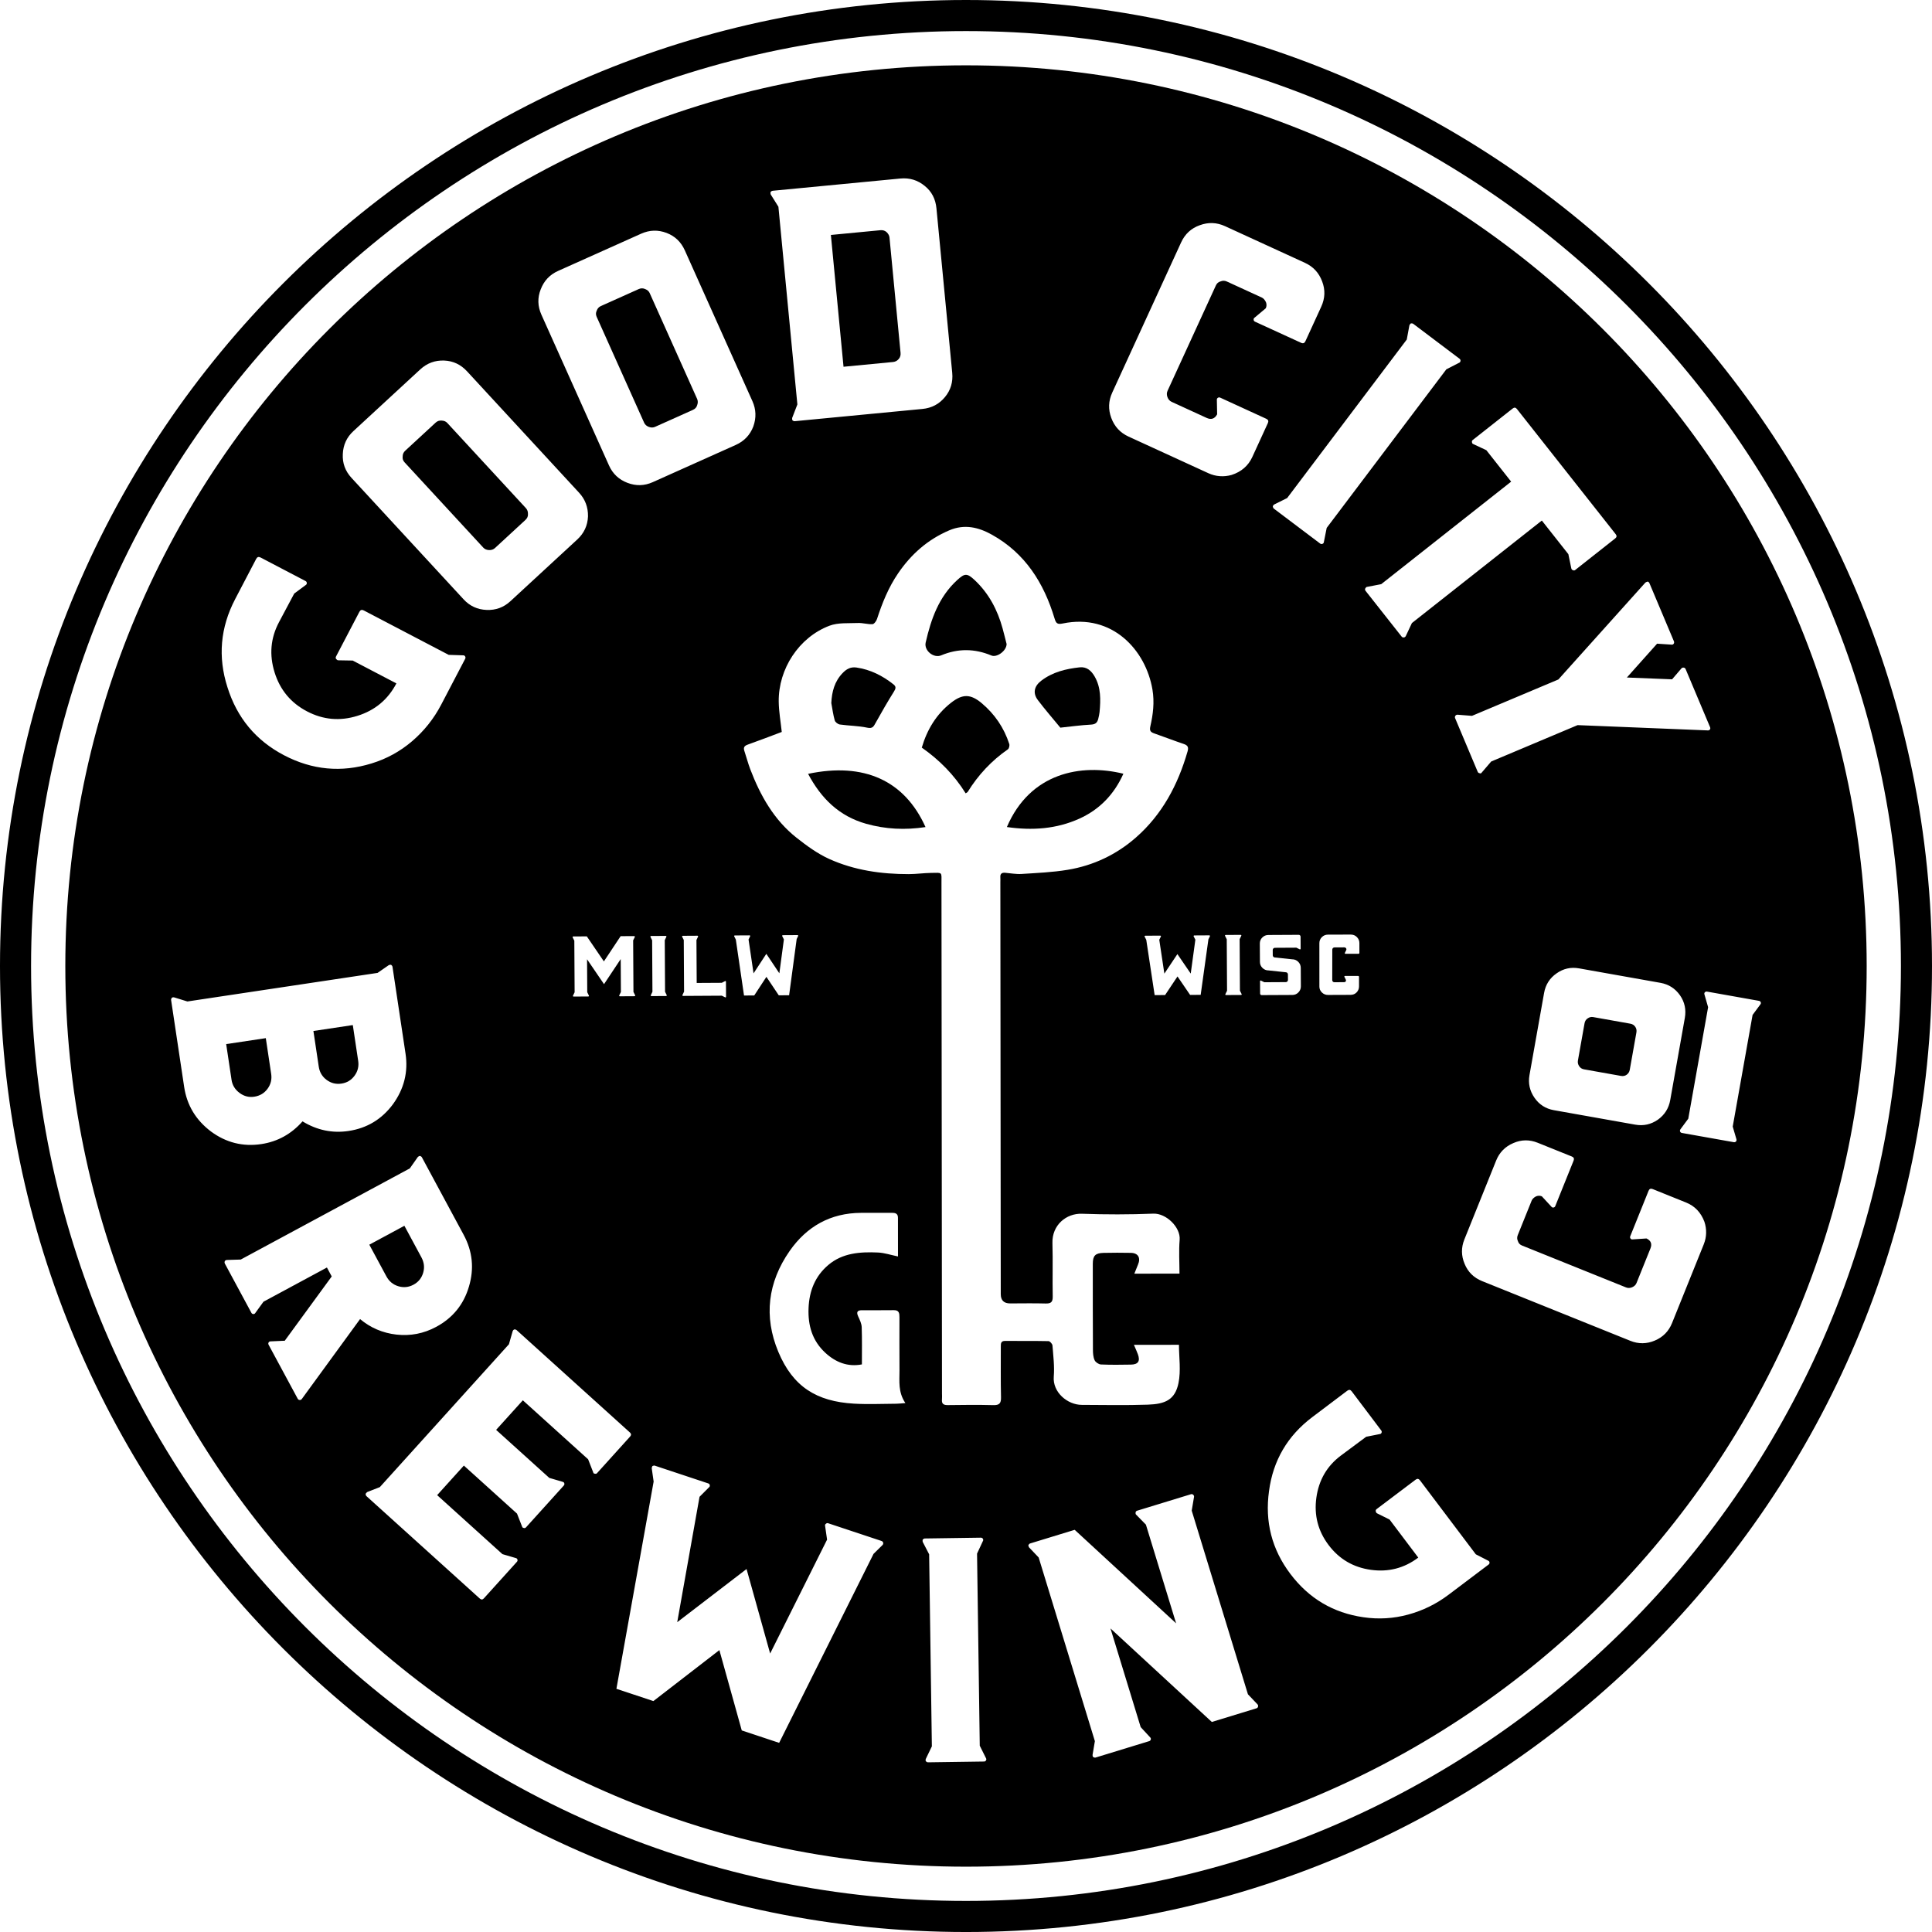 <svg xmlns="http://www.w3.org/2000/svg" id="b" data-name="Layer 2" width="558.128" height="558.131" viewBox="0 0 558.128 558.131"><g id="c" data-name="Layer 1"><g><path d="m242.621,209.298c2.642.372,5.351.372,7.947.924,1.539.327,1.825-.389,2.379-1.379,1.708-3.05,3.436-6.093,5.296-9.05.56-.889.688-1.442-.141-2.098-3.155-2.497-6.634-4.259-10.663-4.854-1.697-.25-2.898.423-4.036,1.612-2.328,2.431-3.088,5.356-3.25,8.649.312,1.679.53,3.385.994,5.021.143.505.92,1.097,1.474,1.175Z"></path><path d="m271.904,189.318c4.868-2.033,9.664-1.973,14.507.05,1.567.655,4.361-1.331,4.384-3.321-.335-1.304-.722-2.912-1.16-4.506-1.469-5.343-3.97-10.106-8.043-13.936-2.242-2.108-2.916-2.007-5.088-.016-5.312,4.869-7.549,11.28-9.088,18.021-.529,2.317,2.284,4.629,4.488,3.708Z"></path><path d="m311.811,236.498c5.829-2.637,10.063-7.017,12.718-12.977-12.231-3.016-26.939-.297-33.655,15.399,7.311,1.05,14.305.579,20.937-2.422Z"></path><path d="m306.317,210.21c2.843-.299,5.868-.724,8.907-.886,1.331-.071,1.819-.667,2.067-1.762.14-.621.304-1.244.361-1.875.319-3.535.432-7.059-1.435-10.276-.946-1.63-2.258-2.854-4.322-2.628-3.974.435-7.786,1.348-11.066,3.844-2.053,1.563-2.557,3.57-.997,5.632,2.036,2.69,4.259,5.239,6.486,7.951Z"></path><path d="m77.286,314.538c.942-1.279,1.292-2.71,1.055-4.295l-1.554-10.338-11.447,1.721,1.552,10.338c.232,1.54,1.009,2.802,2.334,3.786,1.277.947,2.683,1.305,4.217,1.074,1.62-.243,2.9-1.005,3.842-2.285Z"></path><path d="m94.362,311.972c1.274.947,2.701,1.302,4.28,1.064,1.577-.235,2.836-.994,3.778-2.274.942-1.282,1.294-2.712,1.055-4.295l-1.554-10.338-11.382,1.71,1.552,10.336c.239,1.586.993,2.851,2.271,3.796Z"></path><path d="m233.446,223.553c3.791,7.131,8.984,12.23,16.756,14.421,5.633,1.588,11.274,1.85,17.167.959-6.059-13.482-17.797-18.776-33.922-15.38Z"></path><path d="m257.984,104.578c.667-.065,1.224-.362,1.667-.898.402-.487.573-1.063.508-1.73l-3.199-33.347c-.051-.533-.326-1.044-.821-1.534-.493-.446-1.096-.633-1.808-.565l-14.303,1.371,3.653,38.076,14.302-1.373Z"></path><path d="m119.457,371.13c1.403-.757,2.332-1.896,2.785-3.42.453-1.523.289-3.007-.491-4.455l-4.931-9.145-10.133,5.463,4.931,9.143c.78,1.449,1.929,2.401,3.451,2.86,1.52.459,2.983.31,4.388-.447Z"></path><path d="m278.965,229.182c.302-.208.51-.278.598-.421,3.025-4.895,6.869-9.004,11.603-12.295.341-.237.54-1.105.397-1.546-1.515-4.673-4.194-8.611-7.943-11.764-3.224-2.71-5.542-2.743-8.867-.144-4.262,3.332-6.925,7.749-8.461,12.962,5.112,3.583,9.388,7.914,12.673,13.208Z"></path><path d="m472.396,296.615c-.335-.482-.808-.778-1.418-.887l-10.699-1.903c-.584-.104-1.113.012-1.595.35-.511.335-.82.807-.928,1.424l-1.918,10.781c-.102.586.023,1.138.382,1.656.335.485.791.777,1.375.88l10.699,1.904c.612.107,1.158-.006,1.637-.346.488-.367.782-.844.886-1.431l1.918-10.78c.109-.616-.003-1.164-.338-1.649Z"></path><path d="m186.069,122.092c.255.571.706.979,1.355,1.226s1.257.243,1.827-.013l10.923-4.898c.65-.289,1.059-.74,1.224-1.355.247-.645.244-1.256-.013-1.825l-13.704-30.57c-.236-.528-.679-.917-1.327-1.164-.608-.266-1.217-.261-1.827.013l-10.923,4.896c-.609.274-1.018.726-1.223,1.355-.285.566-.289,1.156-.015,1.765l13.704,30.57Z"></path><path d="m139.595,158.18c.424.46.981.704,1.674.731.693.028,1.268-.171,1.728-.593l8.796-8.119c.524-.482.769-1.041.729-1.673.028-.693-.169-1.268-.593-1.729l-22.721-24.617c-.392-.427-.936-.655-1.629-.681-.66-.057-1.237.139-1.728.593l-8.795,8.118c-.492.454-.735,1.014-.731,1.673-.089.631.095,1.188.549,1.679l22.721,24.619Z"></path><path d="m539.258,279.065c0-143.701-116.493-260.194-260.194-260.194S18.87,135.364,18.87,279.065s116.493,260.194,260.194,260.194,260.194-116.493,260.194-260.194Zm-53.936,8.454c1.363,1.967,1.829,4.154,1.401,6.56l-4.217,23.716c-.422,2.377-1.615,4.269-3.578,5.674-1.985,1.37-4.157,1.848-6.517,1.429l-23.536-4.185c-2.36-.421-4.22-1.615-5.581-3.581-1.386-2.001-1.869-4.192-1.445-6.568l4.218-23.718c.428-2.404,1.635-4.292,3.62-5.665,1.956-1.377,4.114-1.857,6.473-1.436l23.539,4.186c2.357.419,4.232,1.615,5.622,3.587Zm-154.177-15.997l-.474-.938c-.036-.059-.036-.117-.001-.175.046-.059.099-.091.17-.091l4.349-.025c.072,0,.126.031.171.088.036.059.036.118.001.177l-.463.929,1.47,9.782,3.767-5.644,3.85,5.627,1.338-9.79-.491-.96c-.036-.058-.027-.117.017-.175.027-.059.08-.091.143-.091l4.357-.025c.082,0,.135.031.171.09.028.058.037.117.011.175l-.437.88-2.236,16.045-3.052.017-3.642-5.335-3.587,5.378-3.016.017-2.417-15.954Zm23.248-.186l-.491-.974c-.036-.059-.036-.116-.001-.175.046-.059.099-.091.171-.091l4.348-.025c.072-.001.126.031.171.088.036.059.036.116.001.175l-.481.98.087,14.881.491.973c.036.059.037.118.001.175-.044.059-.098.091-.17.091l-4.348.025c-.072.001-.127-.031-.173-.088-.036-.059-.036-.116,0-.175l.479-.98-.087-14.881Zm9.551,1.252c-.004-.684.226-1.267.71-1.75.484-.485,1.067-.731,1.752-.735l8.786-.045c.289-.001.526.233.528.524l.019,3.496c.001.067-.025.117-.08.153-.063.042-.126.046-.198.015l-.956-.475-6.212.036c-.171.001-.315.064-.441.192-.117.118-.178.262-.177.432l.008,1.559c.001.166.066.309.184.426.126.13.27.191.442.191l4.973.524c.684-.004,1.261.236,1.75.715.489.487.735,1.071.739,1.756l.032,5.335c.004.679-.236,1.271-.719,1.764-.483.485-1.058.727-1.742.731l-8.862.044c-.249.001-.45-.198-.451-.446l-.02-3.586c0-.068.027-.122.08-.163.063-.036.126-.036.181-.001l.975.477,6.212-.036c.17-.001.315-.06.431-.183.124-.126.188-.275.186-.442l-.009-1.607c-.001-.171-.066-.319-.192-.445-.118-.117-.262-.174-.434-.173l-4.972-.529c-.684.004-1.271-.241-1.761-.723-.489-.48-.726-1.063-.73-1.748l-.031-5.28Zm21.095,10.991c.126.116.275.175.443.174l2.772-.017c.267-.001.447-.094.542-.279.072-.142.058-.315-.015-.458l-.398-.795c-.035-.058-.035-.117-.001-.177.033-.059.088-.088.165-.09h3.802c.139,0,.252.113.252.252v2.763c.004.683-.237,1.271-.723,1.762-.478.483-1.059.683-1.742.687l-6.492.025c-.683.004-1.271-.233-1.762-.711-.485-.486-.728-1.014-.732-1.697l-.005-12.521c-.004-.692.233-1.28.711-1.764.486-.483,1.071-.727,1.756-.731l6.591-.015c.683-.004,1.267.209,1.75.687.493.478.751,1.063.755,1.754v2.86c0,.138-.112.25-.252.25h-3.778c-.075,0-.131-.028-.165-.087-.035-.059-.035-.118-.001-.177l.394-.81c.098-.202.054-.443-.11-.597-.119-.125-.264-.187-.432-.186l-2.872.016c-.171.001-.321.068-.449.201-.11.114-.169.271-.167.43l-.016,8.807c.001.169.06.316.181.442Zm90.977-115.574c.232.095.403.266.505.514l7.034,16.702c.12.286.104.534-.051.747-.152.209-.357.296-.614.258l-4.178-.274-8.73,9.772,13.061.522,2.725-3.179c.171-.171.386-.236.642-.198.258.036.44.179.544.425l7.057,16.762c.104.247.098.467-.013.66-.196.226-.421.323-.68.285l-37.57-1.523-24.962,10.512-2.723,3.177c-.136.248-.351.318-.642.198-.258-.036-.438-.177-.541-.424l-6.514-15.47c-.103-.247-.078-.475.074-.685.114-.193.31-.302.59-.32l4.205.332,24.959-10.509,25.142-27.999c.188-.13.414-.221.678-.286Zm-50.568-40.886l11.551-9.111c.455-.359.86-.311,1.221.144l2.401,3.046,23.694,30.028,2.443,3.098c.359.454.312.862-.144,1.221l-11.548,9.111c-.212.166-.421.188-.629.068-.278-.063-.446-.242-.508-.534l-.849-4.099-7.662-9.712-37.537,29.615-1.781,3.789c-.155.236-.342.357-.566.362-.256.033-.468-.054-.636-.266l-10.394-13.177c-.168-.21-.204-.438-.111-.68.161-.299.323-.454.481-.467l4.143-.797,37.535-29.617-7.164-9.081-3.792-1.781c-.244-.093-.364-.281-.361-.566-.07-.231.003-.429.212-.595Zm-18.287-33.154c.072-.168.204-.346.402-.533.312-.044.557,0,.737.138l13.343,10.067c.214.162.307.374.279.63-.054.293-.19.473-.402.534l-3.696,1.902-34.559,45.801-.815,4.076c-.027.259-.163.436-.402.533-.243.098-.469.067-.681-.094l-13.347-10.07c-.176-.134-.288-.357-.331-.669.063-.232.199-.41.402-.536l3.75-1.86,34.559-45.799.761-4.119Zm-85.86,19.472l19.905-43.399c1.117-2.432,2.907-4.087,5.371-4.967,2.481-.922,4.918-.833,7.31.263l23.096,10.596c2.391,1.096,4.049,2.886,4.969,5.369.939,2.44.851,4.877-.266,7.308l-2.954,6.445-1.616,3.525c-.263.566-.674.72-1.241.459l-13.311-6.103c-.244-.112-.38-.297-.408-.557-.01-.299.082-.5.278-.607l3.233-2.712c.259-.566.278-1.147.06-1.738-.323-.686-.727-1.142-1.213-1.366l-10.09-4.627c-.609-.278-1.216-.288-1.827-.028-.614.161-1.058.544-1.338,1.151l-13.968,30.453c-.259.569-.269,1.175-.028,1.827.24.649.645,1.106,1.215,1.365l10.09,4.629c1.335.612,2.352.269,3.046-1.031l-.079-4.156c-.028-.258.063-.46.278-.607.215-.146.443-.166.686-.054l13.31,6.106c.568.26.721.675.462,1.243l-1.589,3.463-2.899,6.32c-1.17,2.554-3.169,4.287-5.991,5.2-1.126.316-2.258.435-3.397.351-1.142-.079-2.239-.364-3.293-.845l-23.096-10.596c-2.391-1.097-4.045-2.886-4.967-5.369-.922-2.481-.833-4.92.264-7.308Zm-98.082-58.325l36.878-3.538c2.662-.256,5.015.459,7.057,2.145,1.99,1.6,3.115,3.755,3.373,6.459l4.56,47.53c.255,2.66-.44,4.99-2.084,6.984-1.686,2.042-3.859,3.193-6.522,3.448l-36.876,3.538c-.223.022-.455-.068-.698-.269-.07-.262-.092-.486-.063-.664l1.506-3.909-5.478-57.112-2.222-3.547c-.061-.174-.083-.395-.064-.667.2-.242.412-.375.633-.395Zm-67.012,28.482c.943-2.473,2.613-4.248,5.015-5.325l23.981-10.749c2.439-1.095,4.897-1.17,7.372-.226,2.416.919,4.17,2.598,5.265,5.04l19.531,43.568c1.058,2.36,1.143,4.787.261,7.284-.943,2.475-2.635,4.257-5.076,5.353l-23.981,10.751c-2.401,1.077-4.838,1.142-7.312.199-2.474-.942-4.249-2.614-5.326-5.015l-19.531-43.568c-1.094-2.442-1.16-4.876-.2-7.313Zm-57.174,47.596c.106-2.647,1.124-4.861,3.059-6.645l19.311-17.823c1.967-1.816,4.272-2.668,6.917-2.562,2.583.104,4.782,1.137,6.596,3.105l32.382,35.085c1.754,1.901,2.609,4.175,2.567,6.823-.107,2.647-1.143,4.877-3.108,6.69l-19.313,17.825c-1.933,1.784-4.223,2.622-6.868,2.516-2.647-.106-4.861-1.126-6.645-3.059l-32.383-35.087c-1.813-1.964-2.652-4.254-2.516-6.867Zm-31.094,41.877l4.318-8.258,1.758-3.359c.287-.552.708-.681,1.262-.394l12.976,6.788c.237.125.364.316.38.576.017.256-.087.454-.308.588l-3.327,2.466-4.379,8.225c-2.456,4.604-2.883,9.462-1.283,14.575,1.583,5.053,4.706,8.799,9.367,11.235,4.661,2.439,9.519,2.869,14.572,1.284,5.054-1.581,8.801-4.703,11.238-9.367l-12.621-6.601-4.185-.074c-.199-.003-.406-.138-.621-.4-.134-.223-.142-.451-.017-.689l6.758-12.921c.288-.55.708-.682,1.262-.392l3.437,1.797,21.095,11.034,4.155.134c.259-.016.457.087.593.312.135.221.141.449.017.688l-6.933,13.256c-2.126,4.063-4.918,7.575-8.38,10.537-3.461,2.962-7.376,5.11-11.744,6.443-8.699,2.685-17.118,1.899-25.256-2.358-8.137-4.256-13.591-10.806-16.362-19.65-2.81-8.765-2.069-17.256,2.23-25.473Zm162.637,97.334l-.427.88-2.183,16.236-2.989.017-3.57-5.336-3.515,5.378-2.953.017-2.364-16.147-.465-.939c-.027-.058-.028-.117-.001-.175.046-.059.099-.09.162-.091l4.268-.024c.071-.001.117.031.162.088.036.059.036.117.001.175l-.454.931,1.443,9.782,3.695-5.644,3.76,5.628,1.311-9.79-.483-.96c-.027-.059-.027-.118.017-.175.027-.059.08-.091.143-.091l4.268-.025c.072,0,.126.031.162.09.038.057.038.117.011.175Zm-42.565,17.095l.471-.979-.087-14.881-.482-.975c-.028-.058-.028-.117-.001-.175.044-.059.098-.09.161-.091l4.268-.024c.072-.001.118.031.162.088.037.059.037.118.001.175l-.462.98.087,14.881.474.974c.036.059.036.118.001.175-.046.059-.09.091-.162.091l-4.268.025c-.063,0-.116-.031-.162-.088-.028-.059-.028-.118-.001-.177Zm9.522-15.95l-.465-.937c-.028-.067-.028-.126-.001-.175.044-.059.099-.091.162-.091l4.266-.026c.063,0,.118.031.163.09.027.05.027.107.001.175l-.463.979.072,12.401,7.247-.042.943-.488c.054-.036.116-.037.171-.001.063.04.091.094.091.162l.025,4.357c0,.067-.027.126-.09.166-.054.032-.116.032-.17.001l-.957-.475-11.208.066c-.072,0-.126-.031-.163-.09-.036-.059-.036-.117,0-.175l.462-.98-.087-14.917Zm-31.618.208l-.483-.96c-.017-.059-.019-.116.017-.175.036-.059.08-.091.143-.091l3.934-.023,4.932,7.232,4.837-7.29,3.934-.023c.063,0,.116.031.145.088.036.059.046.118.019.177l-.481.966.087,14.895.491.975c.028.058.019.117-.016.175-.027.059-.08.09-.143.091l-4.277.024c-.072.001-.116-.031-.154-.088-.027-.059-.036-.118-.009-.175l.481-.98-.056-9.511-4.819,7.248-4.904-7.191.056,9.512.474.973c.036.059.036.117.001.175-.046.059-.09.091-.162.091l-4.268.025c-.063,0-.116-.031-.162-.09-.028-.057-.028-.116-.001-.175l.471-.979-.087-14.896Zm-112.711,42.253l-3.77-25.099c-.034-.214.043-.442.223-.687.202-.118.413-.15.639-.096l3.841,1.188,54.936-8.254,3.259-2.255c.164-.068.376-.1.639-.096.245.181.382.378.416.592l3.77,25.098c.792,5.28-.418,10.14-3.629,14.585-3.226,4.359-7.502,6.939-12.832,7.741-4.689.705-9.123-.222-13.3-2.776-3.241,3.669-7.207,5.855-11.896,6.562-5.332.8-10.177-.41-14.541-3.629-4.376-3.304-6.962-7.594-7.755-12.874Zm33.964,90.179c-.188.199-.387.281-.601.249-.251-.011-.437-.132-.56-.358l-8.409-15.599c-.122-.228-.119-.45.009-.667.129-.216.318-.317.569-.306l4.016-.181.031.055,13.612-18.632-1.389-2.576-18.329,9.881-2.362,3.255c-.127.217-.315.318-.569.307-.251-.012-.437-.132-.56-.358l-7.672-14.232c-.102-.191-.11-.431-.021-.724.148-.179.338-.281.569-.307l4.047-.124,48.843-26.332,2.328-3.311c.132-.119.321-.223.569-.307.292.087.489.225.593.416l12.058,22.372c2.579,4.783,3.09,9.772,1.533,14.972-1.519,5.177-4.668,9.056-9.451,11.633-3.607,1.944-7.441,2.689-11.506,2.235-3.969-.456-7.468-1.95-10.495-4.48l-16.853,23.118Zm84.731,21.541c-.306.015-.48-.113-.525-.386l-1.471-3.772-18.857-17.04-7.719,8.542,15.355,13.874,3.859,1.13c.278.079.437.223.48.436.072.239.021.457-.151.649l-10.882,12.043c-.203.225-.415.295-.63.216-.309-.046-.483-.176-.523-.386l-1.474-3.772-15.355-13.876-7.718,8.541,18.859,17.042,3.857,1.132c.246.049.405.193.479.433.075.242.024.457-.15.65l-9.539,10.557c-.375.413-.771.434-1.188.06l-2.781-2.516-29.943-27.057c-.161-.144-.246-.367-.263-.673.113-.188.271-.364.477-.528l3.636-1.421,37.29-41.265,1.089-3.809c.08-.217.225-.376.433-.48.304-.015.537.047.697.193l29.941,27.057,2.784,2.514c.416.376.436.774.06,1.187l-9.539,10.559c-.173.191-.369.246-.586.165Zm83.093,20.568l-2.637,2.599-27.265,54.594-10.801-3.588-6.468-23.204-19.064,14.723-10.68-3.545,10.754-59.873-.555-3.863c.012-.177.081-.384.203-.615.272-.136.509-.171.716-.104l15.405,5.118c.246.083.396.246.451.491.041.286-.028.491-.205.613l-2.758,2.765-6.444,36.224,20.027-15.359,6.815,24.411,16.447-32.902-.577-4.009c-.054-.243.034-.442.266-.592.19-.165.387-.212.592-.144l15.405,5.116c.286.095.457.266.512.509.069.205.021.416-.141.636Zm4.023-40.778c-4.109.017-8.23.219-12.325-.021-10.787-.633-17.624-4.868-21.847-14.981-4.253-10.185-3.031-20.075,3.275-29.12,4.943-7.09,11.803-10.977,20.613-11.017,2.953-.014,5.907.003,8.86-.013,1.001-.006,1.817.16,1.818,1.417.001,3.716.006,7.432.01,11.193-2.045-.419-3.918-1.059-5.816-1.142-5.09-.221-10.173.1-14.296,3.588-3.816,3.227-5.529,7.485-5.725,12.512-.196,5.028,1.098,9.395,4.814,12.843,3.001,2.785,6.532,4.177,10.599,3.382-.004-3.631.068-7.193-.057-10.748-.036-1.036-.546-2.093-.998-3.066-.568-1.222-.363-1.833,1.057-1.833,3.082,0,6.164.019,9.245-.018,1.493-.018,1.6.907,1.598,2.041-.012,5.136-.013,10.273.014,15.409.017,3.054-.462,6.184,1.704,9.39-1.203.091-1.872.182-2.541.185Zm25.834,103.033c-.127.217-.32.329-.578.332l-16.165.228c-.217.003-.434-.103-.652-.314-.089-.214-.092-.43-.009-.647l1.76-3.648-.785-55.482-1.863-3.596c-.044-.171-.047-.386-.008-.645.213-.219.427-.33.642-.332l16.165-.231c.26-.003.456.104.589.317.132.255.136.473.008.647l-1.695,3.645.783,55.484,1.796,3.597c.135.213.138.428.011.645Zm5.539-121.177c-1.258-.011-1.268.738-1.266,1.636.015,4.88-.061,9.762.057,14.64.043,1.775-.485,2.32-2.266,2.272-4.363-.116-8.732-.063-13.098-.008-1.219.015-1.819-.347-1.692-1.637.056-.572.007-1.155.006-1.733-.048-49.123-.093-98.245-.148-147.368-.004-3.376.389-3.048-2.939-3.007-2.168.027-4.334.35-6.502.353-7.935.011-15.729-1.103-22.981-4.377-3.388-1.53-6.507-3.815-9.45-6.136-6.52-5.144-10.448-12.151-13.364-19.779-.661-1.729-1.116-3.535-1.706-5.292-.342-1.018,0-1.486,1.003-1.841,3.31-1.171,6.585-2.442,9.798-3.645-.31-2.952-.84-5.847-.876-8.747-.118-9.465,5.84-18.595,14.652-21.94,2.496-.947,5.484-.673,8.254-.788,1.384-.058,2.79.411,4.172.342.472-.024,1.117-.888,1.312-1.489,1.511-4.65,3.325-9.142,6.101-13.209,3.766-5.519,8.547-9.756,14.759-12.409,4.405-1.881,8.439-.91,12.297,1.232,9.636,5.35,15.054,13.955,18.14,24.226.431,1.434.832,1.763,2.369,1.444,14.296-2.972,23.996,7.683,25.911,19.107.611,3.647.18,7.137-.613,10.619-.303,1.331.137,1.689,1.192,2.055,2.837.983,5.634,2.081,8.48,3.032,1.206.403,1.414.999,1.077,2.164-2.771,9.608-7.302,18.181-14.907,24.849-5.658,4.961-12.306,8.106-19.712,9.333-4.389.728-8.876.913-13.327,1.201-1.575.102-3.177-.211-4.766-.342-.971-.08-1.449.314-1.366,1.328.036.446.003.898.003,1.348.038,39.683.076,79.367.115,119.05q.003,2.681,2.712,2.681c3.403-.002,6.809-.078,10.209.022,1.56.046,2.123-.376,2.09-2.024-.104-5.135.069-10.277-.083-15.409-.156-5.243,4.024-8.654,8.528-8.492,6.862.246,13.747.247,20.607-.031,3.712-.151,7.915,3.941,7.616,7.537-.269,3.231-.051,6.504-.048,9.79-4.406.004-8.541.008-13.042.013.413-1.026.711-1.818,1.047-2.594.856-1.98.057-3.378-2.049-3.418-2.632-.05-5.266-.054-7.897.009-2.383.057-3.101.817-3.102,3.164-.004,8.284-.004,16.567.039,24.85.005,1.009.078,2.108.487,2.995.27.585,1.184,1.198,1.836,1.227,2.884.13,5.777.086,8.666.039,2.083-.034,2.72-1.018,2-2.985-.3-.82-.675-1.612-1.147-2.726,4.49-.004,8.687-.008,13.009-.013.003,3.576.604,7.453-.135,11.056-1.005,4.905-3.921,6.067-8.857,6.238-6.35.22-12.712.084-19.069.063-4.203-.013-8.469-3.694-8.103-8.166.243-2.971-.147-6.002-.378-8.996-.036-.463-.732-1.243-1.136-1.252-4.172-.089-8.347-.025-12.52-.062Zm73.042,105.657c-.06.245-.214.405-.462.48l-12.886,3.943-29.279-27.02,8.726,28.51,2.73,2.952c.187.168.249.373.188.618-.06.245-.213.405-.46.48l-15.46,4.732c-.206.063-.444.021-.714-.121-.145-.181-.208-.387-.188-.618l.671-3.992-16.24-53.06-2.791-2.935c-.092-.15-.155-.358-.19-.616.144-.269.318-.436.525-.499l12.863-3.937,29.3,27.012-8.724-28.508-2.854-2.914c-.121-.1-.162-.31-.127-.638.061-.245.214-.404.462-.479l15.521-4.752c.248-.075.465-.029.652.139.188.17.271.369.252.6l-.673,3.994,16.24,53.058,2.791,2.933c.158.223.2.434.127.636Zm66.602-41.052l-11.549,8.713c-3.539,2.672-7.436,4.584-11.687,5.74-4.254,1.156-8.564,1.41-12.935.766-8.715-1.256-15.746-5.428-21.095-12.519-5.35-7.091-7.404-15.073-6.162-23.952,1.172-8.822,5.339-15.936,12.497-21.338l7.195-5.428,2.927-2.208c.479-.362.902-.301,1.265.181l8.53,11.306c.156.207.188.425.095.658s-.263.361-.512.386l-3.929.778-7.234,5.378c-4.052,3.004-6.438,7.072-7.156,12.204-.708,5.072.47,9.64,3.533,13.701,3.064,4.061,7.132,6.447,12.205,7.157,5.07.708,9.639-.468,13.7-3.533l-8.296-10.995-3.626-1.8c-.173-.084-.3-.289-.378-.607-.026-.251.064-.453.269-.609l11.257-8.495c.48-.361.902-.301,1.266.181l2.258,2.993,13.869,18.38,3.574,1.84c.232.093.362.265.39.515.026.249-.064.453-.271.609Zm62.178-92.549l-9.182,22.795c-.951,2.361-2.603,4.041-4.96,5.044-2.355,1.003-4.714,1.029-7.074.079l-42.833-17.253c-2.398-.967-4.078-2.62-5.043-4.96-1.003-2.357-1.029-4.712-.08-7.074l9.182-22.795c.951-2.36,2.603-4.041,4.962-5.043,2.316-1.02,4.674-1.048,7.072-.08l6.36,2.562,3.478,1.4c.561.228.728.619.502,1.178l-5.292,13.138c-.095.24-.268.379-.515.42-.289.021-.489-.058-.601-.242l-2.767-2.998c-.56-.226-1.121-.219-1.681.018-.65.346-1.071.754-1.265,1.234l-4.009,9.958c-.243.601-.225,1.19.054,1.765.184.587.574.999,1.176,1.24l30.053,12.106c.561.225,1.149.208,1.765-.057.618-.261,1.039-.674,1.265-1.233l4.01-9.958c.531-1.32.153-2.285-1.133-2.897l-4.012.266c-.248.038-.448-.04-.6-.242-.151-.2-.179-.422-.083-.661l5.29-13.137c.226-.562.619-.728,1.179-.503l3.418,1.38,6.239,2.511c2.519,1.014,4.286,2.865,5.295,5.549.356,1.074.523,2.164.497,3.267-.028,1.106-.249,2.179-.668,3.218Zm9.299-29.675c-.184.181-.39.249-.624.208l-15.021-2.672c-.232-.041-.404-.178-.512-.41-.081-.223-.041-.445.116-.661l2.254-3.048,5.729-32.209-1.058-3.683c-.08-.226-.044-.43.11-.616.182-.177.389-.248.621-.206l15.024,2.672c.231.041.404.177.511.408.081.226.044.431-.107.616l-2.254,3.048-5.737,32.254,1.066,3.64c.073.254.034.476-.118.659Z"></path><path d="m558.128,279.065C558.128,125.188,432.942,0,279.065,0S0,125.188,0,279.065s125.188,279.066,279.065,279.066,279.063-125.188,279.063-279.066Zm-279.063,270.089c-148.928,0-270.089-121.162-270.089-270.089S130.138,8.977,279.065,8.977s270.086,121.16,270.086,270.088-121.16,270.089-270.086,270.089Z"></path></g></g></svg>